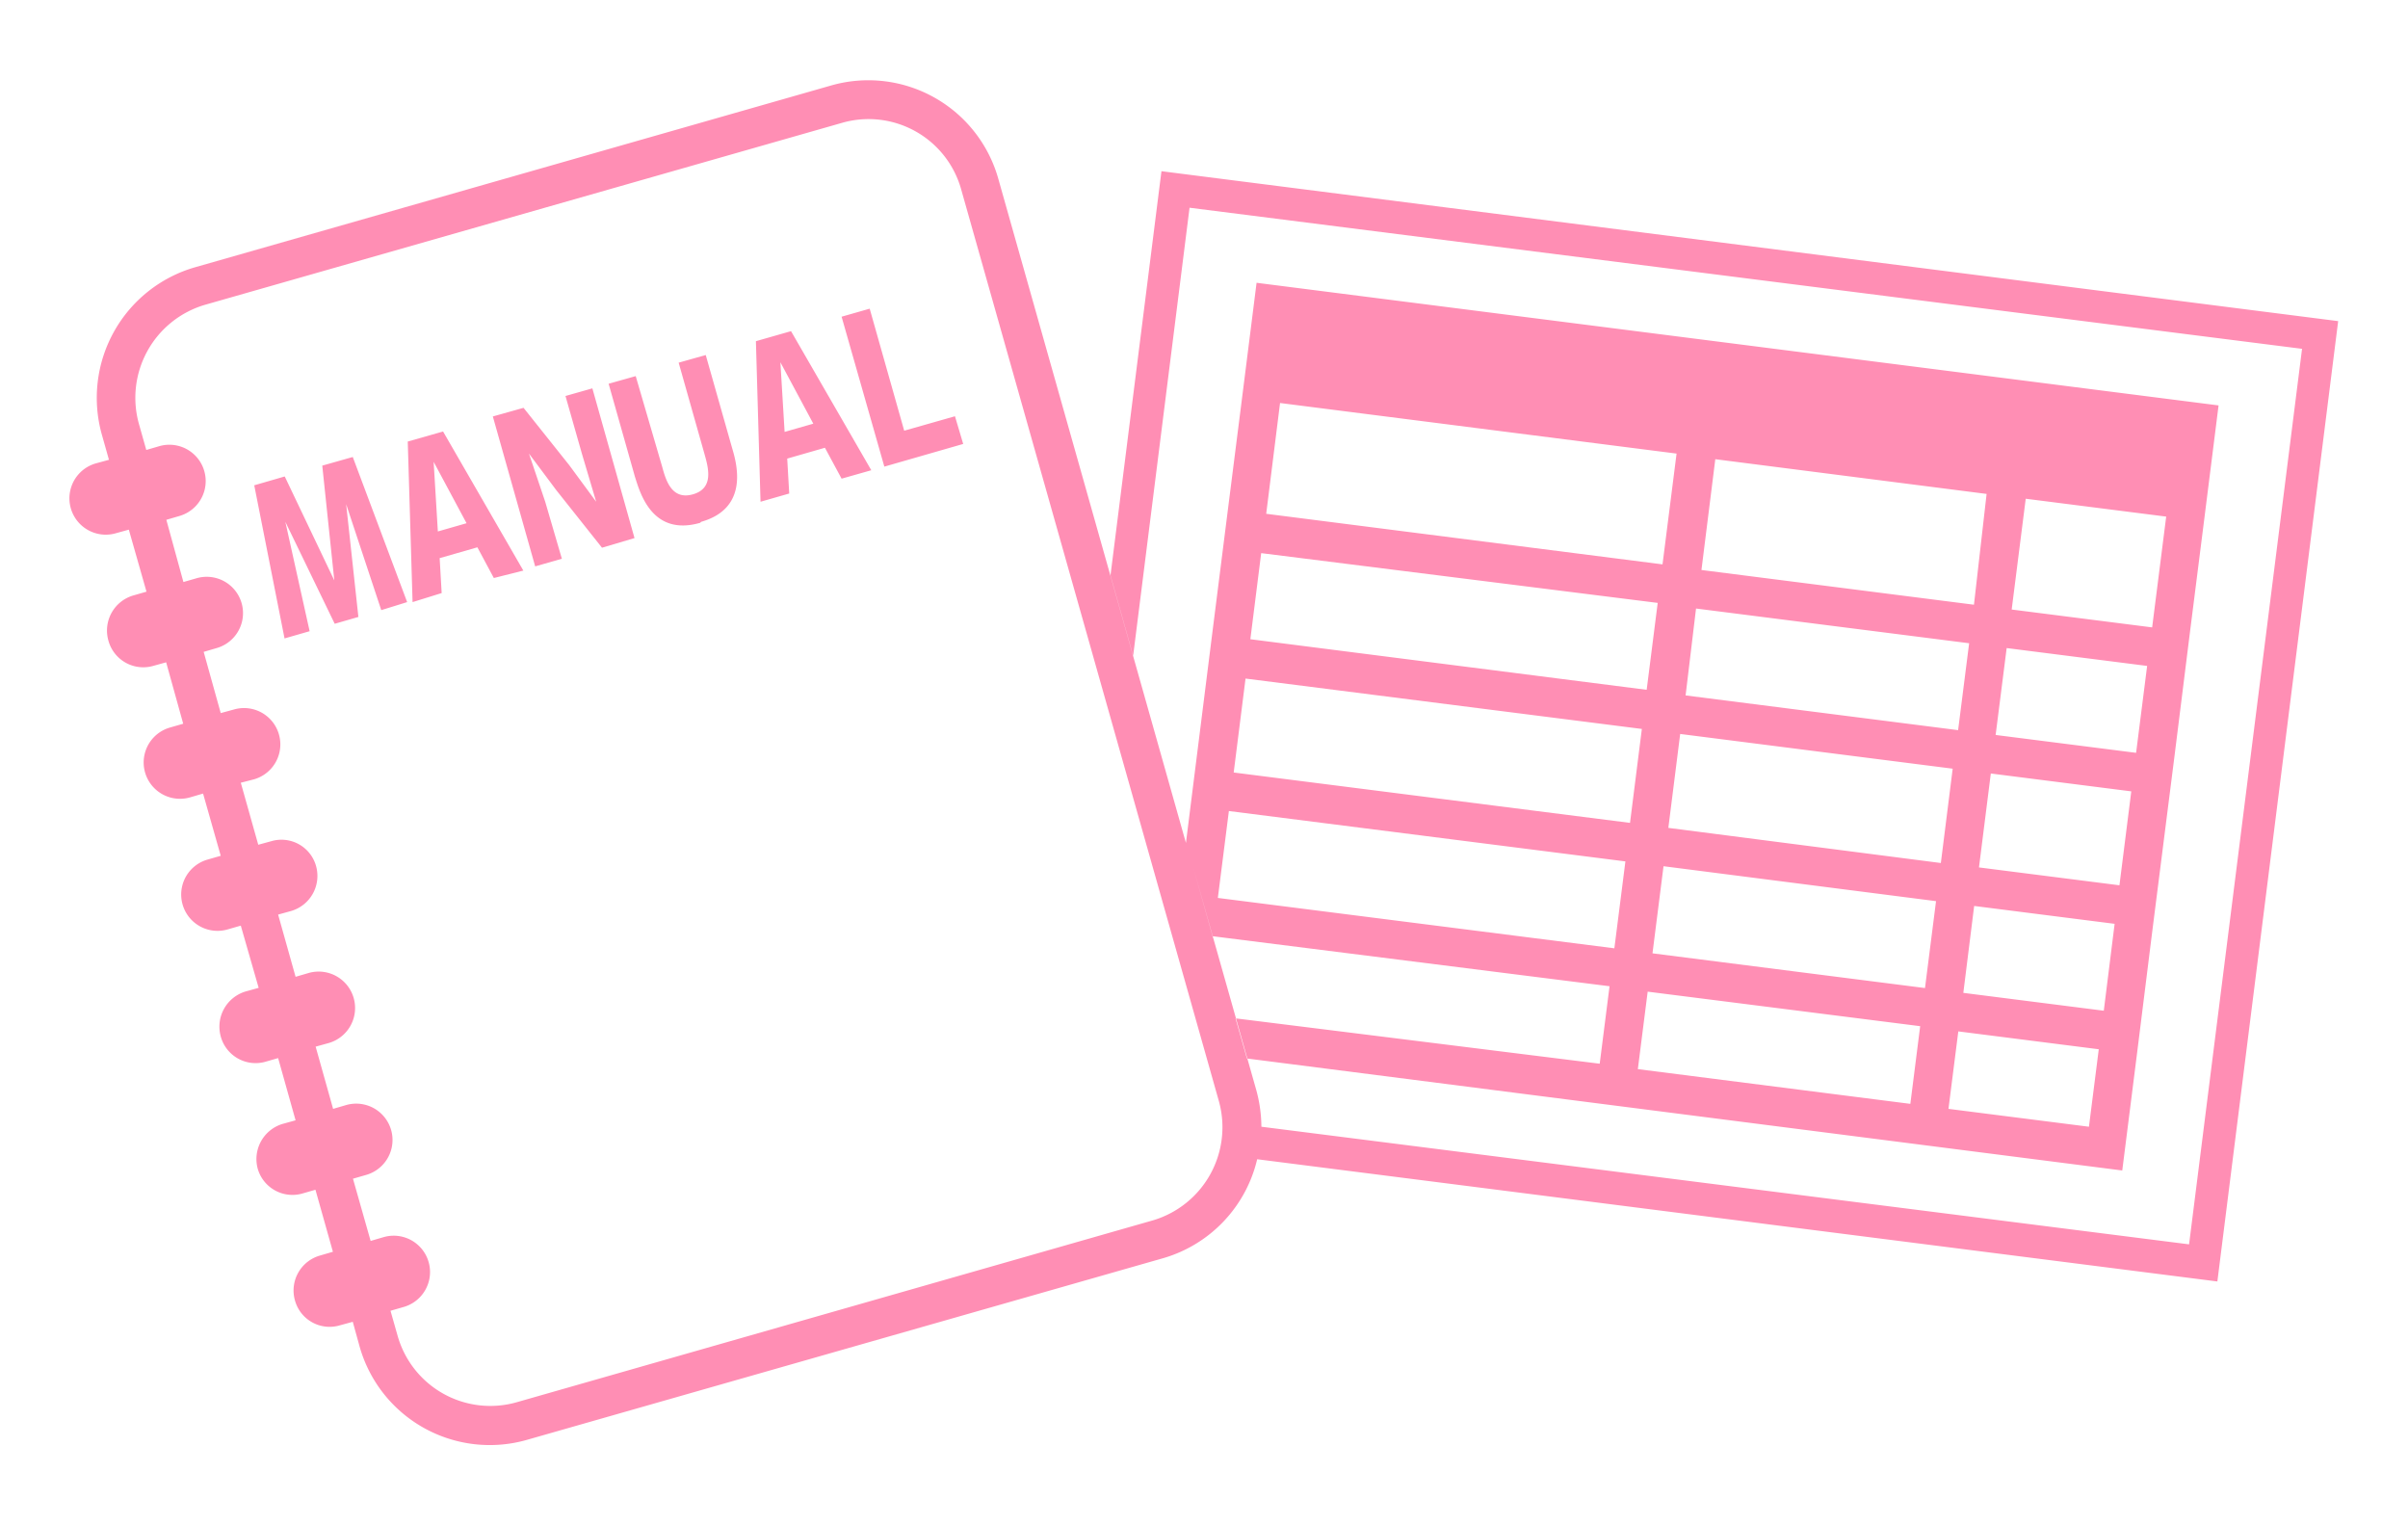 <svg id="テキスト" xmlns="http://www.w3.org/2000/svg" width="120" height="76" viewBox="0 0 120 76"><defs><style>.cls-1{fill:#ff8eb4;fill-rule:evenodd;}</style></defs><path class="cls-1" d="M110.5,63.85,62.65,57.76A6.74,6.74,0,0,1,58,62.68L26.23,71.75a6.74,6.74,0,0,1-8.31-4.66l-.34-1.23-.66.18A1.79,1.79,0,0,1,14.7,64.8a1.81,1.81,0,0,1,1.24-2.24l.65-.19-.87-3.09-.66.19a1.8,1.8,0,0,1-2.22-1.25A1.83,1.83,0,0,1,14.08,56l.65-.18-.87-3.1-.66.19A1.8,1.8,0,0,1,11,51.64a1.83,1.83,0,0,1,1.24-2.24l.65-.18L12,46.12l-.66.19a1.81,1.81,0,0,1-1-3.48l.66-.19-.88-3.1-.65.19a1.81,1.81,0,0,1-1-3.48l.66-.19L8.28,33l-.65.18A1.8,1.8,0,0,1,5.4,31.91a1.82,1.82,0,0,1,1.24-2.24l.66-.19-.88-3.09-.65.18a1.81,1.81,0,0,1-1-3.48l.66-.18-.35-1.24a6.77,6.77,0,0,1,4.63-8.35L41.45,4.25a6.73,6.73,0,0,1,8.3,4.66L59.1,42l.23-1.84,1.07-8.51.79-6.25.7-5.52.73-5.79,47.94,6.11L109.83,26l-.7,5.53-.78,6.25-1.08,8.51-.78,6.25-.73,5.78L62.14,52.74l-.57-2L79.72,53l.49-3.86L60.45,46.65v.08l-1-3.56,3.16,11.16a7.05,7.05,0,0,1,.25,1.81L109.09,62l5.63-44.62L59.28,10.35,56.47,32.67l-1.13-4L57.88,8.53,116.52,16Zm-48.19-32,19.75,2.52.55-4.33L62.85,27.56Zm1.48-11.77-.69,5.52,19.75,2.52.7-5.52ZM84,34.65l13.58,1.73.55-4.33L84.52,30.32Zm1.48-11.77-.69,5.52,13.58,1.73L99,24.61Zm22.47,2.86-7-.89-.7,5.52,7,.89ZM107,33.18l-7-.89-.55,4.33,7,.89Zm-.79,6.25-7-.89-.59,4.68,7,.89Zm-.83,6.6-7-.89-.54,4.33,7,.89Zm-1.28,10.11.49-3.86-7-.89-.49,3.86ZM97.31,38.3,83.73,36.57l-.59,4.68L96.72,43Zm-.83,6.6L82.9,43.16l-.55,4.34,13.58,1.73ZM95.2,55l.49-3.87L82.11,49.41l-.49,3.86ZM81.82,36.32,62.07,33.81l-.59,4.68L81.23,41ZM80.45,47.25,81,42.92,61.24,40.41l-.55,4.33ZM60.74,54.86,47.9,9.44A4.79,4.79,0,0,0,42,6.11L10.24,15.18a4.83,4.83,0,0,0-3.3,6l.35,1.24.65-.19a1.81,1.81,0,0,1,1,3.48l-.65.19L9.14,29l.66-.19a1.81,1.81,0,0,1,1,3.48l-.65.19L11,35.53l.66-.18a1.81,1.81,0,0,1,1,3.48L12,39l.87,3.09.66-.18a1.79,1.79,0,0,1,2.22,1.24,1.82,1.82,0,0,1-1.24,2.24l-.65.18.87,3.1.65-.19a1.81,1.81,0,0,1,1,3.49l-.65.18.87,3.1.65-.19a1.81,1.81,0,0,1,1,3.48l-.66.19.88,3.1.65-.19a1.81,1.81,0,0,1,1,3.48l-.66.19.35,1.23a4.8,4.8,0,0,0,5.93,3.33l31.73-9.07A4.84,4.84,0,0,0,60.74,54.86ZM41.94,15.78l1.4-.4,1.72,6.08,2.53-.72L48,22.12l-3.93,1.13Zm0,8.07-.83-1.54-1.88.54.1,1.74L37.9,25l-.23-8,1.75-.5,4,6.93Zm-3.05-5.8.21,3.47,1.43-.41Zm-4,8c-2.41.69-3-1.52-3.25-2.3l-1.31-4.63,1.35-.38L33,23.26c.18.66.47,1.67,1.53,1.37s.77-1.32.58-2l-1.29-4.56,1.35-.38,1.31,4.62C36.72,23.11,37.34,25.32,34.94,26Zm-4.89,1.24-2.28-2.87-1.36-1.82L27.17,25,28,27.84l-1.33.38-2.11-7.47,1.53-.43,2.28,2.86L29.71,25,29,22.61l-.82-2.88,1.34-.38,2.1,7.46ZM24.61,28.8l-.82-1.53-1.88.54.1,1.74L20.56,30l-.24-8,1.76-.5,4,6.93Zm-3-5.79.21,3.47,1.43-.41Zm-4.36,2.11.61,5.62-1.18.34L14.22,26l1.21,5.45-1.25.36-1.51-7.63,1.52-.44,2.47,5.18-.6-5.72,1.52-.43L20.29,30,19,30.4Z"/></svg>